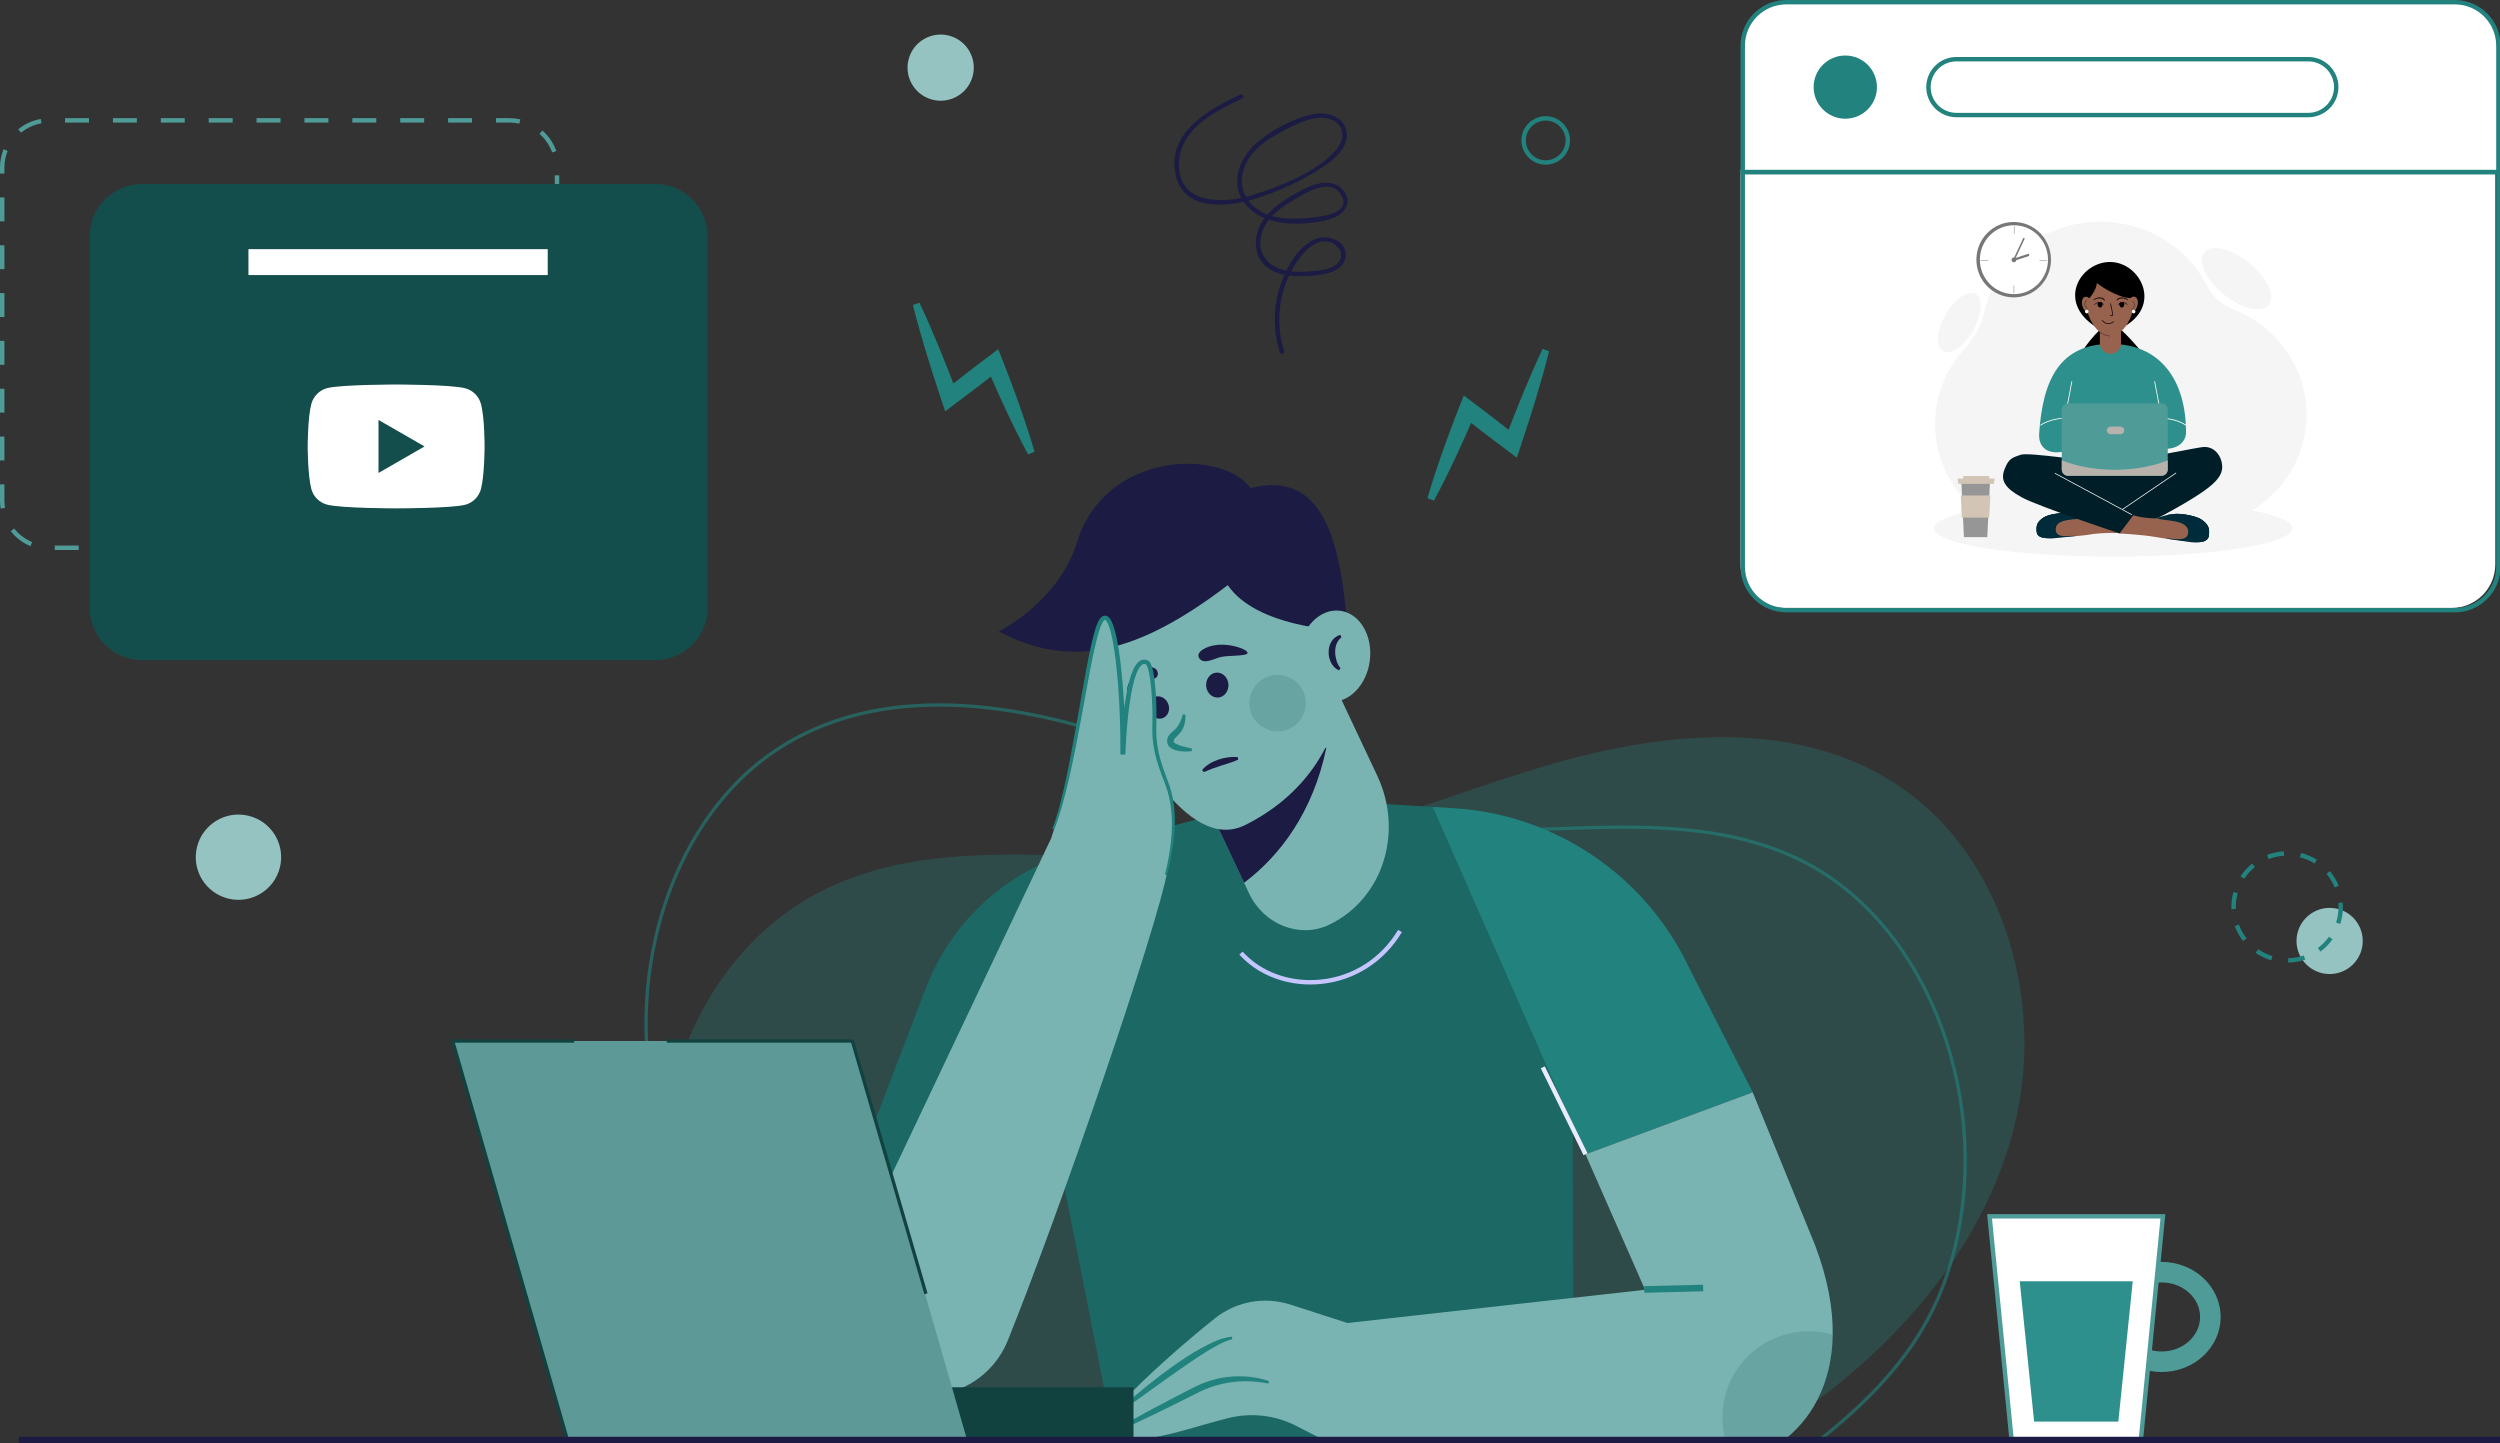 <svg width="530" height="306" viewBox="0 0 530 306" fill="none" xmlns="http://www.w3.org/2000/svg">
<rect x="0" y="0" width="530" height="306" fill="#333333" stroke="none"/>
<g clip-path="url(#clip0_3246_9480)">
<path opacity="0.3" d="M371.439 306C373.315 304.895 375.171 303.754 377.007 302.577C400.407 287.563 420.487 265.444 427.118 238.469C433.75 211.493 424.259 179.714 400.497 165.276C379.839 152.723 353.389 155.075 330.123 161.652C306.856 168.228 284.443 178.622 260.391 181.112C231.904 184.06 201.362 175.976 175.491 188.245C146.777 201.86 133.834 239.07 143.135 269.426C147.401 283.341 155.545 295.598 166.066 305.615L371.439 306Z" fill="#22827E"/>
<path opacity="0.6" d="M192.721 305.883L192.635 305.828C190.801 304.664 188.985 303.462 187.237 302.256C161.73 284.629 144.473 260.83 138.645 235.244C131.79 205.149 142.697 172.901 164.576 158.573C181.628 147.405 204.631 146.111 232.95 154.725C240.315 156.966 247.705 159.671 254.854 162.291C269.536 167.669 284.716 173.232 300.335 174.966C310.003 176.038 320.081 175.691 329.828 175.349C347.752 174.724 366.286 174.079 382.583 182.403C409.376 196.082 423.48 234.22 414.024 267.415C409.942 281.743 401.641 293.08 386.267 305.322L386.172 305.397H386.051L192.721 305.883ZM199.067 149.805C185.884 149.805 174.479 152.924 164.961 159.156C143.316 173.331 132.538 205.266 139.331 235.088C145.119 260.5 162.277 284.149 187.638 301.677C189.351 302.861 191.128 304.039 192.926 305.179L385.929 304.692C401.119 292.576 409.323 281.365 413.352 267.216C422.72 234.326 408.774 196.557 382.264 183.021C366.127 174.781 347.686 175.426 329.852 176.045C320.081 176.386 309.979 176.738 300.258 175.658C284.553 173.914 269.331 168.338 254.611 162.945C247.474 160.329 240.092 157.626 232.745 155.392C220.497 151.667 209.251 149.805 199.067 149.805Z" fill="#22827E"/>
<path d="M458.263 290.87C451.362 290.87 445.75 285.633 445.75 279.196C445.75 272.759 451.362 267.522 458.263 267.522C465.165 267.522 470.777 272.759 470.777 279.196C470.777 285.633 465.163 290.87 458.263 290.87ZM458.263 271.872C453.767 271.872 450.108 275.157 450.108 279.194C450.108 283.231 453.767 286.516 458.263 286.516C462.76 286.516 466.419 283.231 466.419 279.194C466.419 275.157 462.76 271.872 458.263 271.872Z" fill="#4E9B98"/>
<path d="M453.856 305.322H426.471L421.789 257.869H458.538L453.856 305.322Z" fill="white"/>
<path d="M454.278 305.791H426.044L421.27 257.4H459.053L454.278 305.791ZM426.893 304.855H453.429L458.019 258.336H422.303L426.893 304.855Z" fill="#4E9B98"/>
<path d="M449.089 301.379H431.233L428.18 271.63H452.142L449.089 301.379Z" fill="#2E908C"/>
<path d="M108.046 116.593H102.97V115.658H108.046C109.197 115.658 110.323 115.455 111.392 115.057L111.718 115.933C110.546 116.373 109.309 116.593 108.046 116.593ZM97.896 116.593H92.82V115.658H97.896V116.593ZM87.743 116.593H82.667V115.658H87.743V116.593ZM77.593 116.593H72.516V115.658H77.593V116.593ZM67.442 116.593H62.366V115.658H67.442V116.593ZM57.29 116.593H52.214V115.658H57.29V116.593ZM47.139 116.593H42.063V115.658H47.139V116.593ZM36.989 116.593H31.913V115.658H36.989V116.593ZM26.839 116.593H21.762V115.658H26.839V116.593ZM16.686 116.593H11.612V115.658H16.686V116.593ZM6.458 115.788C4.825 115.105 3.377 114.009 2.27 112.618L3.004 112.037C4.012 113.305 5.33 114.304 6.82 114.925L6.458 115.788ZM116.025 112.928L115.313 112.318C116.369 111.09 117.099 109.606 117.421 108.028L118.338 108.215C117.985 109.95 117.185 111.579 116.025 112.928ZM0.139 107.821C0.046 107.255 -0.002 106.676 7.19446e-05 106.102V102.683H0.937V106.102C0.937 106.626 0.979 107.152 1.065 107.669L0.139 107.821ZM118.554 103.068H117.617V97.999H118.554V103.068ZM0.937 97.613H7.19446e-05V92.546H0.937V97.613ZM118.554 92.931H117.617V87.861H118.554V92.931ZM0.937 87.476H7.19446e-05V82.406H0.937V87.476ZM118.554 82.791H117.617V77.722H118.554V82.791ZM0.937 77.339H7.19446e-05V72.269H0.937V77.339ZM118.554 72.654H117.617V67.585H118.554V72.654ZM0.937 67.199H7.19446e-05V62.13H0.937V67.199ZM118.554 62.517H117.617V57.447H118.554V62.517ZM0.937 57.062H7.19446e-05V51.992H0.937V57.062ZM118.554 52.38H117.617V47.31H118.554V52.38ZM0.937 46.925H7.19446e-05V41.855H0.937V46.925ZM118.554 42.24H117.617V37.17H118.554V42.24ZM0.937 36.785H7.19446e-05V35.541C7.19446e-05 34.192 0.254 32.876 0.754 31.634L1.622 31.982C1.168 33.113 0.937 34.311 0.937 35.541V36.785ZM117.061 32.328C116.519 30.811 115.589 29.444 114.372 28.372L114.992 27.669C116.327 28.845 117.348 30.346 117.943 32.013L117.061 32.328ZM4.459 28.134L3.866 27.41C5.244 26.285 6.895 25.527 8.638 25.215L8.804 26.135C7.219 26.419 5.716 27.11 4.459 28.134ZM110.107 26.208C109.435 26.06 108.741 25.985 108.046 25.985H105.15V25.05H108.046C108.809 25.05 109.569 25.131 110.308 25.294L110.107 26.208ZM100.074 25.985H94.997V25.05H100.074V25.985ZM89.923 25.985H84.847V25.05H89.923V25.985ZM79.773 25.985H74.697V25.05H79.773V25.985ZM69.62 25.985H64.544V25.05H69.62V25.985ZM59.47 25.985H54.393V25.05H59.47V25.985ZM49.319 25.985H44.243V25.05H49.319V25.985ZM39.167 25.985H34.09V25.05H39.167V25.985ZM29.016 25.985H23.94V25.05H29.016V25.985ZM18.866 25.985H13.79V25.05H18.866V25.985Z" fill="#4E9B98"/>
<path d="M138.854 139.95H30.184C24.008 139.95 19 134.949 19 128.78V50.17C19 44.002 24.008 39 30.184 39H138.854C145.03 39 150.038 44.002 150.038 50.17V128.778C150.038 134.949 145.03 139.95 138.854 139.95Z" fill="#144E4C"/>
<path d="M101.958 85.627C101.526 84.02 100.259 82.754 98.653 82.322C95.718 81.519 83.98 81.519 83.98 81.519C83.98 81.519 72.242 81.519 69.308 82.291C67.732 82.723 66.435 84.021 66.003 85.627C65.231 88.561 65.231 94.647 65.231 94.647C65.231 94.647 65.231 100.762 66.003 103.666C66.435 105.272 67.701 106.539 69.308 106.971C72.273 107.775 83.981 107.775 83.981 107.775C83.981 107.775 95.718 107.775 98.653 107.002C100.259 106.57 101.526 105.303 101.958 103.697C102.73 100.762 102.73 94.677 102.73 94.677C102.73 94.677 102.761 88.561 101.958 85.627ZM80.243 100.268V89.025L90.004 94.647L80.243 100.268Z" fill="white"/>
<path d="M116.116 52.82H52.672V58.313H116.116V52.82Z" fill="white"/>
<path d="M262.924 20.064C256.309 23.121 247.501 28.043 249.177 36.794C250.819 45.377 261.192 43.827 267.247 41.776C271.733 40.257 276.064 38.214 280.054 35.66C282.644 34.002 286.287 31.136 285.403 27.583C284.643 24.532 281.098 23.639 278.374 24.198C274.422 25.008 269.912 27.412 266.815 29.945C264.004 32.246 261.816 35.827 262.367 39.583C262.869 43.017 265.708 45.465 268.867 46.541C272.804 47.884 278.142 47.609 282.099 46.409C284.504 45.681 286.728 43.506 285.154 40.904C283.292 37.824 279.425 38.57 276.745 39.924C273.128 41.754 268.843 44.144 267.055 47.979C265.697 50.891 265.913 54.504 268.556 56.613C271.146 58.68 274.882 58.686 278.019 58.449C280.616 58.251 284.854 57.709 285.267 54.438C285.683 51.14 281.621 49.639 279.042 50.614C275.045 52.122 272.541 57.044 271.329 60.855C269.899 65.359 269.923 70.175 271.314 74.679C271.49 75.252 272.394 75.007 272.217 74.43C270.408 68.57 271.036 62.132 274.133 56.809C275.616 54.257 278.541 50.227 282.033 51.354C283.898 51.957 285.22 54.16 283.567 55.82C282.405 56.987 280.448 57.271 278.887 57.438C276.624 57.68 274.19 57.777 271.966 57.205C268.129 56.219 266.22 52.752 267.648 48.969C268.814 45.883 271.669 43.946 274.386 42.326C276.97 40.787 282.121 37.564 284.347 41.375C286.84 45.643 278.733 46.095 276.507 46.264C273.238 46.511 269.775 46.394 266.916 44.595C263.89 42.694 262.534 39.407 263.636 35.962C264.743 32.497 267.624 30.188 270.701 28.488C273.101 27.163 275.916 25.62 278.625 25.098C280.534 24.73 282.945 25.032 284.083 26.841C285.445 29.008 283.821 31.372 282.249 32.851C277.847 36.992 271.197 39.607 265.51 41.355C259.585 43.176 249.866 43.567 249.95 34.859C250.023 27.328 257.482 23.603 263.398 20.869C263.945 20.618 263.469 19.812 262.924 20.064Z" fill="#1B1B43"/>
<path d="M194.919 64.159C196.435 67.344 197.815 70.581 199.158 73.83L201.124 78.719L203.008 83.637L200.196 82.811L204.915 79.113C206.491 77.882 208.098 76.696 209.69 75.483L211.612 74.019L212.5 76.24C213.139 77.838 213.732 79.456 214.351 81.063C214.964 82.673 215.531 84.302 216.124 85.92C216.681 87.551 217.263 89.173 217.788 90.82C218.332 92.458 218.839 94.111 219.313 95.775L217.958 96.328C217.127 94.806 216.331 93.272 215.568 91.725C214.788 90.184 214.065 88.618 213.318 87.064C212.606 85.495 211.867 83.936 211.175 82.36C210.49 80.782 209.778 79.212 209.112 77.623L211.925 78.38C210.346 79.606 208.786 80.856 207.192 82.063L202.407 85.677L200.374 87.212L199.594 84.85L197.943 79.848L196.372 74.818C195.358 71.452 194.379 68.075 193.539 64.648L194.919 64.159Z" fill="#22827E"/>
<path d="M328.403 74.467C327.563 77.895 326.585 81.272 325.571 84.638L323.999 89.668L322.348 94.669L321.568 97.031L319.535 95.497L314.75 91.882C313.156 90.674 311.596 89.425 310.018 88.199L312.83 87.442C312.164 89.029 311.452 90.599 310.767 92.179C310.075 93.755 309.336 95.314 308.624 96.884C307.877 98.438 307.154 100.003 306.374 101.544C305.611 103.094 304.816 104.626 303.985 106.147L302.629 105.594C303.105 103.928 303.612 102.277 304.154 100.639C304.679 98.993 305.261 97.372 305.818 95.739C306.411 94.121 306.978 92.494 307.591 90.883C308.21 89.276 308.803 87.658 309.442 86.06L310.331 83.838L312.253 85.302C313.842 86.513 315.451 87.702 317.027 88.932L321.746 92.631L318.934 93.456L320.818 88.538L322.784 83.649C324.127 80.4 325.507 77.166 327.023 73.978L328.403 74.467Z" fill="#22827E"/>
<path d="M369 119.66C369 124.752 373.128 128.882 378.222 128.882H519.778C524.87 128.882 529 124.754 529 119.66V36H369V119.66Z" fill="white"/>
<ellipse cx="448" cy="112" rx="38" ry="6" fill="#F5F5F5"/>
<path d="M488.413 93.043C485.447 106.085 472.041 114.347 458.469 111.497C457.635 111.322 456.82 111.109 456.025 110.861C452.922 109.89 449.55 110.154 446.633 111.559C442.154 113.717 436.982 114.608 431.719 113.86C416.549 111.704 406.873 97.059 411.295 82.948C412.37 79.516 414.188 76.462 416.537 73.917C418.599 71.684 420.028 68.982 420.685 66.064C420.689 66.049 420.693 66.033 420.696 66.017C423.662 52.975 437.068 44.712 450.64 47.562C458.478 49.208 464.656 54.2 467.907 60.637C469.016 62.833 470.925 64.561 473.281 65.474C484.446 69.804 491.069 81.359 488.413 93.043Z" fill="#F5F5F5"/>
<path d="M418.288 70.079C420.202 66.727 420.45 63.25 418.842 62.311C417.234 61.373 414.379 63.328 412.465 66.679C410.551 70.031 410.304 73.508 411.912 74.447C413.52 75.385 416.375 73.43 418.288 70.079Z" fill="#F5F5F5"/>
<path d="M481.022 64.602C482.486 62.735 480.588 58.749 476.782 55.698C472.977 52.647 468.705 51.687 467.241 53.553C465.777 55.419 467.675 59.406 471.481 62.457C475.286 65.508 479.558 66.468 481.022 64.602Z" fill="#F5F5F5"/>
<path d="M426.903 63.047C431.27 63.047 434.81 59.468 434.81 55.053C434.81 50.638 431.27 47.059 426.903 47.059C422.536 47.059 418.996 50.638 418.996 55.053C418.996 59.468 422.536 63.047 426.903 63.047Z" fill="#777777"/>
<path d="M426.955 62.353C430.944 62.353 434.177 59.084 434.177 55.052C434.177 51.02 430.944 47.752 426.955 47.752C422.967 47.752 419.734 51.02 419.734 55.052C419.734 59.084 422.967 62.353 426.955 62.353Z" fill="white"/>
<path d="M426.952 55.605C427.234 55.605 427.462 55.373 427.462 55.088C427.462 54.803 427.234 54.572 426.952 54.572C426.67 54.572 426.441 54.803 426.441 55.088C426.441 55.373 426.67 55.605 426.952 55.605Z" fill="#777777"/>
<path d="M427.022 49.556H426.984C426.967 49.556 426.953 49.542 426.953 49.525V47.92C426.953 47.903 426.967 47.889 426.984 47.889H427.022C427.039 47.889 427.053 47.903 427.053 47.92V49.525C427.053 49.542 427.039 49.556 427.022 49.556Z" fill="#777777"/>
<path d="M426.976 62.172H426.937C426.92 62.172 426.906 62.158 426.906 62.141V60.536C426.906 60.519 426.92 60.505 426.937 60.505H426.976C426.992 60.505 427.006 60.519 427.006 60.536V62.141C427.006 62.158 426.992 62.172 426.976 62.172Z" fill="#777777"/>
<path d="M432.367 55.245V55.206C432.367 55.189 432.381 55.175 432.398 55.175H433.986C434.003 55.175 434.017 55.189 434.017 55.206V55.245C434.017 55.262 434.003 55.276 433.986 55.276H432.398C432.381 55.276 432.367 55.262 432.367 55.245Z" fill="#777777"/>
<path d="M419.891 55.194V55.155C419.891 55.138 419.904 55.124 419.921 55.124H421.509C421.526 55.124 421.54 55.138 421.54 55.155V55.194C421.54 55.211 421.526 55.225 421.509 55.225H419.921C419.904 55.225 419.891 55.211 419.891 55.194Z" fill="#777777"/>
<path d="M426.987 55.169L426.871 55.113C426.82 55.089 426.798 55.027 426.822 54.976L428.926 50.483C428.949 50.431 429.011 50.409 429.061 50.434L429.178 50.489C429.229 50.514 429.25 50.575 429.226 50.627L427.123 55.12C427.099 55.171 427.038 55.193 426.987 55.169Z" fill="#777777"/>
<path d="M426.931 55.329L430.105 54.277C430.182 54.251 430.225 54.167 430.199 54.089L430.141 53.91C430.116 53.832 430.032 53.789 429.955 53.815L426.781 54.867C426.704 54.893 426.662 54.977 426.687 55.055L426.745 55.234C426.77 55.312 426.854 55.355 426.931 55.329Z" fill="#777777"/>
<path d="M421.306 113.868H416.349L415.809 102.087H421.881L421.306 113.868Z" fill="#969696"/>
<path d="M421.708 101.457V100.909H416.195V101.457H415L415.179 102.586H422.679L422.903 101.457H421.708Z" fill="#D3C5B6"/>
<path d="M421.708 109.729H415.9L415.688 105.032H421.962L421.708 109.729Z" fill="#D3C5B6"/>
<path d="M444.839 109.272L441.746 109.729C441.746 109.729 439.769 108.883 437.84 108.867C436.662 108.858 434.245 109.142 433.236 109.81C431.94 110.669 431.727 111.376 431.938 112.907C432.148 114.438 435.113 113.991 435.113 113.991C435.113 113.991 441.122 113.651 442.673 113.376C445.826 112.819 449.21 113.014 449.21 113.014L444.839 109.272Z" fill="#97634E"/>
<path d="M433.305 109.705C434.328 109.041 436.775 108.733 437.962 108.754C439.906 108.788 441.875 109.771 441.875 109.771L442.026 109.777C440.575 110.322 435.782 109.667 435.8 112.223C435.816 114.444 439.262 113.345 440.071 113.644L435.127 114.14C435.127 114.14 432.022 114.407 431.824 112.861C431.626 111.316 431.99 110.56 433.305 109.705Z" fill="#002B3A"/>
<path d="M433.282 109.701C434.305 109.036 436.751 108.728 437.939 108.749C438.715 108.762 439.495 108.927 440.152 109.121C439.651 109.006 439.109 108.923 438.569 108.914C437.381 108.894 434.935 109.202 433.912 109.866C432.597 110.72 432.232 111.476 432.431 113.022C432.499 113.554 432.911 113.871 433.423 114.058C432.656 113.921 431.895 113.596 431.8 112.857C431.602 111.311 431.966 110.555 433.282 109.701Z" fill="#002B3A"/>
<path d="M433.434 114.064C432.991 113.984 432.613 113.872 432.346 113.7C432.013 113.487 431.821 113.204 431.777 112.859C431.579 111.316 431.941 110.544 433.268 109.683C434.268 109.033 436.664 108.706 437.937 108.728C438.608 108.739 439.355 108.865 440.155 109.1L440.145 109.141C439.583 109.012 439.052 108.943 438.566 108.935C437.298 108.912 434.914 109.238 433.92 109.883C432.611 110.733 432.253 111.495 432.448 113.018C432.507 113.478 432.834 113.844 433.424 114.06L433.434 114.064Z" fill="#002B3A"/>
<path d="M447.247 97.866C442.603 97.941 430.14 95.794 428.356 96.418C426.572 97.043 425.863 97.168 424.958 99.498C424.054 101.829 425.022 103.475 428.599 105.429C432.176 107.384 449.372 113.089 449.372 113.089L455.172 111.035C455.172 111.035 462.382 107.382 466.518 104.576C468.972 102.912 471.155 101.168 471.108 98.938C471.061 96.708 469.443 94.449 466.858 94.79C464.273 95.132 452.339 97.784 447.247 97.866Z" fill="#001E28"/>
<path d="M452.269 109.235C454.776 110.002 457.533 109.893 457.533 109.893C457.533 109.893 459.727 109.057 461.831 109.125C463.116 109.167 465.74 109.582 466.812 110.356C468.189 111.35 468.39 112.131 468.094 113.791C467.799 115.452 464.584 114.834 464.584 114.834C464.584 114.834 459.75 114.354 457.1 113.867C454.182 113.331 449.34 113.102 449.34 113.102L452.269 109.235Z" fill="#97634E"/>
<path d="M449.997 108.063L449.914 107.938L461.301 100.197L461.384 100.322L449.997 108.063Z" fill="white"/>
<path d="M451.932 109.188L435.602 100.403L435.668 100.269L451.998 109.054L451.932 109.188Z" fill="white"/>
<path d="M466.736 110.194C465.648 109.424 462.993 108.981 461.697 108.951C459.575 108.902 457.377 109.822 457.377 109.822L457.211 109.866C458.771 110.524 464.036 110.043 463.906 112.83C463.793 115.252 460.082 113.901 459.186 114.192L464.558 114.951C464.558 114.951 467.932 115.378 468.215 113.702C468.498 112.025 468.134 111.184 466.736 110.194Z" fill="#002B3A"/>
<path d="M466.766 110.189C465.679 109.419 463.024 108.976 461.727 108.946C460.88 108.927 460.022 109.072 459.297 109.254C459.849 109.151 460.443 109.085 461.033 109.098C462.329 109.128 464.984 109.572 466.072 110.341C467.469 111.331 467.834 112.172 467.551 113.849C467.454 114.426 466.99 114.754 466.424 114.935C467.267 114.819 468.11 114.499 468.246 113.696C468.528 112.02 468.164 111.179 466.766 110.189Z" fill="#002B3A"/>
<path d="M466.404 114.94C467.057 114.73 467.429 114.346 467.513 113.846C467.792 112.193 467.434 111.347 466.043 110.361C464.986 109.614 462.4 109.154 461.016 109.123C460.485 109.11 459.903 109.163 459.285 109.278L459 109.292C460.041 109.009 460.979 108.908 461.711 108.925C463.101 108.957 465.699 109.419 466.763 110.172C468.172 111.17 468.534 112.027 468.252 113.702C468.189 114.077 467.968 114.377 467.595 114.595C467.296 114.77 466.879 114.876 466.392 114.943L466.404 114.94Z" fill="#002B3A"/>
<path d="M449.448 69.7C455.305 75.066 461.625 84.48 459.288 87.852L438.362 88.245C435.936 84.874 438.939 76.02 445.22 69.849C435.586 64.531 440.833 55.54 447.331 55.54C453.828 55.54 458.808 65.182 449.448 69.7Z" fill="black"/>
<path d="M447.495 72.909C436.753 72.905 433.038 80.369 432.294 92.051C432.185 93.762 433.053 97.083 438.672 95.455C438.672 95.455 438.168 97.286 438.642 97.765C442.206 101.368 454.39 101.503 457.558 97.54C458.043 96.933 457.344 95.039 457.344 95.039C462.004 95.741 463.44 93.33 463.44 91.71C463.439 80.369 457.818 72.913 447.495 72.909Z" fill="#2E908C"/>
<path d="M452.518 63.304C452.518 66.897 450.192 71.26 447.322 71.26C444.452 71.26 442.125 66.897 442.125 63.304C442.125 59.71 444.452 56.797 447.322 56.797C450.192 56.797 452.518 59.71 452.518 63.304Z" fill="#97634E"/>
<path d="M453.034 59.753C455.074 66.744 445.599 61.071 444.549 59.976C444.389 61.654 442.97 63.214 442.932 63.242C442.724 63.391 438.884 63.718 441.219 59.541C442.123 57.924 443.979 56.19 447.383 56.19C450.787 56.19 452.514 57.973 453.034 59.753Z" fill="black"/>
<path d="M443.065 66.269C443.635 66.08 443.856 65.182 443.558 64.263C443.26 63.344 442.556 62.752 441.986 62.941C441.415 63.13 441.195 64.028 441.493 64.947C441.791 65.867 442.495 66.458 443.065 66.269Z" fill="#97634E"/>
<path d="M442.541 65.457C442.516 65.439 441.929 65.032 441.903 64.467C441.889 64.16 442.044 63.87 442.363 63.605L442.445 63.706C442.158 63.943 442.019 64.197 442.031 64.461C442.053 64.96 442.607 65.346 442.613 65.349L442.541 65.457Z" fill="#493031"/>
<path d="M453.097 64.925C453.395 64.006 453.174 63.107 452.604 62.918C452.034 62.729 451.33 63.321 451.032 64.24C450.734 65.159 450.954 66.058 451.525 66.247C452.095 66.436 452.799 65.844 453.097 64.925Z" fill="#97634E"/>
<path d="M451.946 65.638C451.971 65.621 452.558 65.214 452.584 64.649C452.598 64.342 452.443 64.052 452.124 63.787L452.043 63.887C452.329 64.125 452.468 64.379 452.457 64.643C452.434 65.142 451.881 65.527 451.875 65.531L451.946 65.638Z" fill="#493031"/>
<path d="M443.899 63.639L443.852 63.456C443.869 63.45 444.494 63.084 444.966 63.053C445.61 63.01 446.055 63.21 446.251 63.632L446.104 63.733C445.31 62.725 443.914 63.633 443.899 63.639Z" fill="#160707"/>
<path d="M463.439 90.05V90.258C462.284 89.486 460.631 88.86 458.269 88.726C458.232 88.725 457.547 88.719 456.894 88.89L456.853 88.727C457.385 88.587 457.923 88.562 458.156 88.558L456.695 80.866L456.853 80.811L458.333 88.561C460.141 88.67 461.693 89.072 462.946 89.756C463.116 89.849 463.28 89.947 463.439 90.05Z" fill="white"/>
<path d="M432.578 90.05V90.258C433.733 89.486 435.386 88.86 437.748 88.726C437.785 88.725 438.47 88.719 439.123 88.89L439.164 88.727C438.632 88.587 438.094 88.562 437.861 88.558L439.322 80.866L439.164 80.811L437.684 88.561C435.876 88.67 434.324 89.072 433.071 89.756C432.901 89.849 432.737 89.947 432.578 90.05Z" fill="white"/>
<path d="M451.063 63.639L451.11 63.456C451.093 63.45 450.468 63.084 449.996 63.053C449.352 63.01 448.907 63.21 448.711 63.632L448.858 63.733C449.652 62.725 451.047 63.633 451.063 63.639Z" fill="#160707"/>
<path d="M445.998 64.548L445.895 64.619C445.848 64.55 445.799 64.489 445.747 64.435C445.678 64.362 445.604 64.303 445.526 64.257C445.353 64.156 445.156 64.124 444.942 64.16C444.882 64.17 444.824 64.185 444.767 64.203C444.377 64.331 444.071 64.626 444.067 64.629L443.98 64.538C443.997 64.522 444.387 64.147 444.873 64.045C444.889 64.041 444.905 64.038 444.921 64.036C445.165 63.994 445.389 64.032 445.588 64.148C445.621 64.167 445.654 64.189 445.686 64.212C445.799 64.297 445.904 64.409 445.998 64.548Z" fill="#160707"/>
<path d="M445.596 64.493C445.596 64.845 445.428 65.13 445.222 65.13C445.015 65.13 444.848 64.844 444.848 64.493C444.848 64.344 444.878 64.206 444.929 64.097C445.131 64.063 445.347 64.082 445.554 64.202C445.581 64.289 445.596 64.388 445.596 64.493Z" fill="#160707"/>
<path d="M450.978 64.627C450.974 64.623 450.573 64.238 450.103 64.158C449.889 64.122 449.692 64.155 449.519 64.256C449.384 64.334 449.259 64.456 449.15 64.617L449.047 64.546C449.167 64.369 449.305 64.234 449.457 64.146C449.656 64.03 449.881 63.992 450.124 64.034C450.632 64.12 451.047 64.519 451.064 64.536L450.978 64.627Z" fill="#160707"/>
<path d="M450.193 64.492C450.193 64.844 450.026 65.129 449.82 65.129C449.613 65.129 449.445 64.844 449.445 64.492C449.445 64.387 449.46 64.288 449.487 64.201C449.694 64.081 449.91 64.062 450.113 64.097C450.163 64.205 450.193 64.342 450.193 64.492Z" fill="#160707"/>
<path d="M447.684 67.034C447.505 67.034 447.304 66.898 447.277 66.88L447.365 66.75C447.458 66.814 447.638 66.903 447.729 66.87C447.746 66.863 447.771 66.848 447.786 66.794C447.845 66.577 447.562 65.213 447.357 64.35L447.509 64.314C447.562 64.537 448.025 66.51 447.936 66.836C447.905 66.951 447.835 66.998 447.782 67.018C447.751 67.029 447.718 67.034 447.684 67.034Z" fill="#160707"/>
<path d="M449.661 73.258V73.234V67.983H445.176V73.234C445.176 73.234 445.795 75.013 447.334 75.013C449.193 75.013 449.661 73.258 449.661 73.258Z" fill="#97634E"/>
<path d="M445.445 70.501C445.393 70.466 445.343 70.432 445.295 70.397L445.207 70.489C445.26 70.527 445.315 70.566 445.374 70.604C445.817 70.899 446.515 71.263 447.326 71.322L447.335 71.196C446.553 71.139 445.876 70.786 445.445 70.501Z" fill="#493031"/>
<path d="M445.749 64.531C445.749 64.89 445.512 65.182 445.22 65.182C444.928 65.182 444.691 64.89 444.691 64.531C444.691 64.412 444.717 64.3 444.763 64.203C444.791 64.144 444.827 64.09 444.869 64.045C444.885 64.041 444.901 64.038 444.917 64.036C445.16 63.994 445.385 64.032 445.584 64.148C445.617 64.167 445.65 64.189 445.681 64.212C445.712 64.28 445.734 64.355 445.743 64.435C445.747 64.466 445.749 64.498 445.749 64.531Z" fill="black"/>
<path d="M450.175 64.043C450.217 64.088 450.253 64.142 450.282 64.202C450.328 64.298 450.355 64.411 450.355 64.531C450.355 64.89 450.118 65.182 449.826 65.182C449.534 65.182 449.297 64.89 449.297 64.531C449.297 64.497 449.299 64.465 449.303 64.433C449.313 64.353 449.334 64.278 449.365 64.21L450.175 64.043Z" fill="black"/>
<path d="M446.943 68.7C446.834 68.7 446.727 68.688 446.623 68.665C445.947 68.514 445.608 67.935 445.594 67.91L445.729 67.831L445.661 67.871L445.729 67.831C445.732 67.837 446.05 68.377 446.658 68.511C447.103 68.61 447.594 68.472 448.118 68.1L448.207 68.229C447.766 68.542 447.342 68.7 446.943 68.7Z" fill="#160707"/>
<path d="M442.655 66.322C442.802 66.174 442.802 65.934 442.655 65.786C442.509 65.638 442.271 65.638 442.125 65.786C441.978 65.934 441.978 66.174 442.125 66.322C442.271 66.47 442.509 66.47 442.655 66.322Z" fill="white"/>
<path d="M452.6 66.322C452.747 66.174 452.747 65.934 452.6 65.786C452.454 65.638 452.216 65.638 452.07 65.786C451.923 65.934 451.923 66.174 452.07 66.322C452.216 66.47 452.454 66.47 452.6 66.322Z" fill="white"/>
<path d="M458.243 100.858H438.409C437.683 100.858 437.094 100.263 437.094 99.528V86.865C437.094 86.131 437.683 85.535 438.409 85.535H458.243C458.97 85.535 459.559 86.131 459.559 86.865V99.528C459.559 100.263 458.97 100.858 458.243 100.858Z" fill="#4E9B98"/>
<path d="M448.326 99.591C444.133 99.591 440.253 98.852 437.094 97.6V99.538C437.094 100.273 437.683 100.868 438.409 100.868H458.243C458.97 100.868 459.559 100.273 459.559 99.538V97.6C456.4 98.852 452.52 99.591 448.326 99.591Z" fill="#B8B2AD"/>
<path d="M449.543 92.05H447.446C447.007 92.05 446.648 91.687 446.648 91.244C446.648 90.8 447.007 90.438 447.446 90.438H449.543C449.982 90.438 450.34 90.8 450.34 91.244C450.34 91.687 449.981 92.05 449.543 92.05Z" fill="#B8B2AD"/>
<path d="M520.426 129.82H378.693C373.343 129.82 368.992 125.475 368.992 120.132V36.003H530.129V120.132C530.127 125.475 525.776 129.82 520.426 129.82ZM369.929 36.938V120.132C369.929 124.96 373.861 128.887 378.693 128.887H520.426C525.26 128.887 529.192 124.96 529.192 120.132V36.938H369.929Z" fill="#22827E"/>
<path d="M520.239 0.467H378.683C373.591 0.467 369.461 4.594 369.461 9.688V36.472H529.461V9.688C529.461 4.597 525.331 0.467 520.239 0.467Z" fill="white"/>
<path d="M530.129 36.939H368.992V9.688C368.992 4.345 373.346 0 378.693 0H520.426C525.776 0 530.129 4.345 530.129 9.688V36.939ZM369.931 36.003H529.194V9.688C529.194 4.861 525.262 0.933 520.428 0.933H378.695C373.861 0.933 369.931 4.861 369.931 9.688V36.003Z" fill="#22827E"/>
<path d="M391.202 25.17C394.907 25.17 397.911 22.17 397.911 18.47C397.911 14.769 394.907 11.769 391.202 11.769C387.496 11.769 384.492 14.769 384.492 18.47C384.492 22.17 387.496 25.17 391.202 25.17Z" fill="#22827E"/>
<path d="M489.354 24.39H414.765C411.49 24.39 408.836 21.74 408.836 18.468C408.836 15.197 411.49 12.547 414.765 12.547H489.354C492.63 12.547 495.284 15.197 495.284 18.468C495.286 21.74 492.63 24.39 489.354 24.39Z" fill="white"/>
<path d="M489.355 24.859H414.766C411.239 24.859 408.367 21.993 408.367 18.469C408.367 14.944 411.237 12.078 414.766 12.078H489.355C492.882 12.078 495.752 14.944 495.752 18.469C495.752 21.993 492.882 24.859 489.355 24.859ZM414.764 13.014C411.753 13.014 409.302 15.462 409.302 18.469C409.302 21.476 411.751 23.924 414.764 23.924H489.353C492.364 23.924 494.813 21.476 494.813 18.469C494.813 15.462 492.364 13.014 489.353 13.014H414.764Z" fill="#22827E"/>
<path d="M303.746 171.067L271.211 169.095L228.76 180.297C213.873 184.225 201.787 195.071 196.299 209.435L169.773 278.804L221.896 232.677L236.253 305.3L333.624 304.987L333.311 204.156L303.746 171.067Z" fill="#1B6865"/>
<path d="M277.786 208.712C271.89 208.712 266.384 206.419 262.742 202.366L263.439 201.741C267.336 206.077 273.497 208.301 279.911 207.673C286.786 207.006 292.793 203.167 296.394 197.138L297.199 197.618C293.443 203.903 287.176 207.909 280.004 208.605C279.259 208.677 278.518 208.712 277.786 208.712Z" fill="#C5C5FF"/>
<path d="M281.835 196.023C275.6 199.035 267.942 196.061 264.806 189.404L263.748 187.15L253.017 164.381L246.453 150.44L278.165 135.134L291.975 164.438C297.649 176.491 293.128 190.571 281.835 196.023Z" fill="#7AB4B2"/>
<path d="M281.188 158.499C278.397 172.077 271.423 181.38 263.746 187.15L253.016 164.381L281.188 158.499Z" fill="#1B1B43"/>
<path d="M284.912 141.508C284.912 157.904 275.657 169.144 263.915 174.938C251.831 180.899 239.214 157.992 233.188 142.677C226.932 126.781 244.154 114.858 258.57 114.858C272.985 114.858 284.912 125.112 284.912 141.508Z" fill="#7AB4B2"/>
<path d="M285.563 132.159C284.159 115.328 280.733 99.419 265.121 103.485C259.191 95.225 234.38 95.381 228.294 115.017C224.369 127.684 211.754 133.874 211.754 133.874C226.89 141.821 240.843 138.845 260.285 124.056C266.37 132.939 283.691 133.562 283.691 133.562L285.563 132.159Z" fill="#1B1B43"/>
<path d="M290.401 140.066C291.084 134.752 288.265 130.012 284.105 129.479C279.945 128.946 276.02 132.822 275.337 138.137C274.655 143.452 277.474 148.192 281.634 148.724C285.794 149.257 289.719 145.381 290.401 140.066Z" fill="#7AB4B2"/>
<path d="M284.388 135.098C283.381 135.928 283.048 137.053 283.059 138.257C283.066 138.854 283.161 139.457 283.335 140.031C283.518 140.606 283.762 141.15 284.179 141.625L283.901 142.098C283.13 141.845 282.555 141.198 282.202 140.513C281.84 139.818 281.664 139.043 281.664 138.261C281.671 137.482 281.845 136.674 282.281 135.985C282.702 135.294 283.405 134.757 284.161 134.601L284.388 135.098Z" fill="#1B1B43"/>
<path d="M258.241 147.881C259.545 147.794 260.524 146.54 260.427 145.08C260.33 143.619 259.194 142.505 257.889 142.592C256.585 142.678 255.606 143.932 255.703 145.393C255.8 146.853 256.936 147.967 258.241 147.881Z" fill="#1B1B43"/>
<path d="M246.528 152.234C247.634 151.807 248.142 150.457 247.662 149.218C247.183 147.98 245.897 147.323 244.792 147.75C243.686 148.177 243.178 149.527 243.658 150.766C244.137 152.004 245.423 152.661 246.528 152.234Z" fill="#1B1B43"/>
<path d="M264.484 138.406C264.532 139.148 260.591 138.908 258.896 139.267C257.45 139.573 255.246 140.98 254.254 139.575C253.359 138.307 255.61 136.872 258.398 136.687C261.186 136.5 264.435 137.664 264.484 138.406Z" fill="#1B1B43"/>
<path d="M239.071 146.556C239.514 147.164 241.527 145.075 242.684 144.538C243.671 144.08 245.772 144.126 245.426 142.541C245.113 141.112 242.968 141.066 241.319 142.266C239.671 143.466 238.628 145.949 239.071 146.556Z" fill="#1B1B43"/>
<path d="M254.855 163.242C255.757 162.157 257.046 161.455 258.351 161.014C259.672 160.583 261.027 160.393 262.398 160.493L262.5 161.032C261.257 161.622 259.998 161.95 258.786 162.342C257.562 162.72 256.414 163.169 255.186 163.68L254.855 163.242Z" fill="#1B1B43"/>
<path d="M251.307 151.498C251.375 152.517 251.226 153.6 250.699 154.593C250.445 155.086 250.079 155.533 249.709 155.905C249.345 156.277 248.977 156.59 248.889 156.812C248.86 156.924 248.812 157.012 248.836 157.182C248.83 157.283 248.858 157.29 248.852 157.305C248.854 157.329 248.893 157.364 248.918 157.408C249.092 157.604 249.504 157.805 249.916 157.957C250.767 158.26 251.73 158.463 252.68 158.687L252.667 159.236C251.644 159.374 250.628 159.368 249.575 159.139C249.05 159.009 248.503 158.857 247.948 158.375C247.82 158.232 247.681 158.078 247.593 157.877C247.503 157.662 247.443 157.435 247.445 157.285C247.397 156.962 247.463 156.55 247.624 156.213C247.988 155.546 248.444 155.249 248.779 154.936C249.129 154.633 249.414 154.324 249.669 153.974C250.176 153.272 250.492 152.387 250.756 151.447L251.307 151.498Z" fill="#22827E"/>
<path opacity="0.2" d="M276.839 149.14C276.879 145.837 274.231 143.127 270.923 143.087C267.616 143.046 264.902 145.691 264.862 148.994C264.822 152.297 267.47 155.007 270.777 155.048C274.085 155.088 276.798 152.443 276.839 149.14Z" fill="#1B6865"/>
<path d="M357.984 204.943C348.732 185.512 329.641 172.647 308.137 171.337L303.746 171.066L336.133 244.719L371.584 231.577L357.984 204.943Z" fill="#22827E"/>
<path d="M244.838 156.938C244.488 151.563 245.423 138.938 242.147 140.34C238.872 141.742 238.052 159.974 238.052 159.974C238.052 159.974 237.584 129.584 234.073 130.987C230.562 132.389 230.562 154.363 222.838 177.739L179.456 269.239C174.239 280.245 180.812 293.211 192.783 295.527C201.565 297.224 210.316 292.465 213.655 284.177C224.89 256.295 245.528 196.123 247.532 184.405C249.17 174.82 248.746 170.675 248.114 168.212C247.065 164.141 245.112 161.134 244.838 156.938Z" fill="#7AB4B2"/>
<path d="M223.105 175.72C224.432 172.114 225.301 168.348 226.11 164.583C226.906 160.812 227.576 157.013 228.263 153.218L230.298 141.813C230.657 139.913 231.028 138.013 231.473 136.122C231.698 135.175 231.938 134.233 232.238 133.293C232.39 132.824 232.555 132.355 232.771 131.889C232.877 131.655 233.003 131.422 233.159 131.189C233.329 130.969 233.51 130.689 233.966 130.546L233.931 130.555C234.065 130.528 234.21 130.513 234.347 130.511C234.477 130.531 234.607 130.581 234.731 130.63C234.929 130.748 235.116 130.898 235.22 131.046C235.476 131.345 235.617 131.651 235.758 131.957C236.027 132.567 236.221 133.181 236.382 133.797C236.71 135.03 236.939 136.27 237.14 137.509C237.53 139.992 237.799 142.484 238.006 144.978C238.412 149.969 238.628 154.968 238.579 159.978L237.515 159.956C237.631 157.127 237.845 154.318 238.165 151.51C238.507 148.705 238.899 145.894 239.783 143.142C240.025 142.458 240.29 141.775 240.698 141.121C240.911 140.8 241.152 140.474 241.509 140.21C241.846 139.926 242.373 139.789 242.853 139.856C242.966 139.882 243.072 139.922 243.182 139.959C243.294 140.007 243.385 140.005 243.526 140.131C243.59 140.181 243.651 140.239 243.709 140.296C243.759 140.351 243.777 140.395 243.812 140.443C243.867 140.538 243.944 140.644 243.977 140.734C244.143 141.104 244.249 141.46 244.341 141.815C244.524 142.526 244.63 143.23 244.734 143.937C245.099 146.761 245.196 149.59 245.172 152.414C245.163 153.839 245.073 155.221 245.196 156.59C245.309 157.964 245.56 159.327 245.915 160.667C246.272 162.008 246.726 163.324 247.22 164.632C247.727 165.926 248.234 167.298 248.518 168.693C249.122 171.491 249.188 174.366 248.928 177.182C248.666 180.002 248.115 182.782 247.379 185.505L246.973 185.399C247.654 182.683 248.148 179.918 248.355 177.136C248.56 174.357 248.439 171.549 247.804 168.854C247.498 167.496 247.03 166.221 246.501 164.905C245.992 163.586 245.52 162.246 245.146 160.872C244.771 159.496 244.502 158.087 244.376 156.659C244.24 155.225 244.324 153.792 244.321 152.408C244.328 149.614 244.211 146.81 243.839 144.06C243.735 143.378 243.627 142.691 243.453 142.041C243.369 141.718 243.268 141.399 243.144 141.128C243.116 141.051 243.078 141.02 243.05 140.961C243.014 140.888 242.992 140.881 242.992 140.881C243.016 140.864 242.917 140.846 242.869 140.826C242.811 140.809 242.754 140.78 242.697 140.767C242.282 140.701 241.831 141.066 241.496 141.621C241.16 142.165 240.914 142.799 240.693 143.439C239.869 146.052 239.487 148.846 239.172 151.615C238.872 154.391 238.678 157.196 238.581 159.983L237.517 159.961C237.563 154.992 237.4 150.01 237.019 145.053C236.827 142.574 236.576 140.1 236.203 137.652C236.014 136.43 235.793 135.211 235.487 134.031C235.337 133.441 235.154 132.86 234.922 132.327C234.808 132.067 234.676 131.801 234.523 131.627C234.451 131.515 234.374 131.482 234.318 131.433C234.294 131.435 234.277 131.418 234.259 131.409C234.241 131.422 234.23 131.424 234.21 131.413L234.175 131.422C234.158 131.42 234.005 131.534 233.9 131.699C233.787 131.867 233.679 132.056 233.587 132.263C233.395 132.672 233.234 133.115 233.086 133.562C232.793 134.46 232.551 135.387 232.324 136.318C231.874 138.182 231.493 140.071 231.125 141.962L229.024 153.348C228.332 157.147 227.576 160.938 226.716 164.709C225.841 168.473 224.906 172.24 223.502 175.863L223.105 175.72Z" fill="#22827E"/>
<path d="M388.532 282.974C388.374 293.746 383.672 301.274 377.785 305.613L365.829 305.426L362.871 305.38H362.805L348.75 273.429L348.722 273.354L336.129 244.724L371.575 231.577L384.805 264.005C387.521 271.175 388.616 277.495 388.532 282.974Z" fill="#7AB4B2"/>
<path d="M378.719 270.081L285.666 280.478L273.558 276.571C268.076 274.803 262.074 275.89 257.573 279.481C247.015 287.903 229.851 303.427 234.299 304.676C241.789 306.78 251.571 302.842 260.353 300.64C265.204 299.423 270.329 300 274.779 302.276L280.868 305.391L373.568 305.378L378.719 270.081Z" fill="#7AB4B2"/>
<path d="M236.516 303.032C239.026 301.566 241.577 300.172 244.134 298.796C246.684 297.407 249.278 296.104 251.851 294.754C253.118 294.09 254.476 293.407 255.893 292.916C257.311 292.43 258.774 292.075 260.26 291.912C261.745 291.745 263.242 291.73 264.721 291.862C266.198 292.025 267.66 292.309 269.055 292.789L268.912 293.317C267.501 293.042 266.083 292.855 264.662 292.839C263.242 292.793 261.825 292.89 260.432 293.125C259.041 293.359 257.672 293.709 256.354 294.204C255.025 294.671 253.797 295.333 252.483 295.992C249.878 297.275 247.299 298.607 244.674 299.851C242.057 301.11 239.43 302.351 236.765 303.518L236.516 303.032Z" fill="#22827E"/>
<path d="M237.871 298.388C239.562 296.79 241.327 295.289 243.133 293.829C244.929 292.361 246.783 290.961 248.681 289.616C250.59 288.286 252.52 286.983 254.573 285.856C256.634 284.775 258.732 283.597 261.194 283.366L261.24 283.912C260.176 284.192 259.14 284.606 258.15 285.18C257.138 285.686 256.168 286.301 255.201 286.908C253.265 288.13 251.376 289.446 249.487 290.756C247.596 292.068 245.74 293.437 243.856 294.769C241.982 296.116 240.115 297.481 238.224 298.811L237.871 298.388Z" fill="#22827E"/>
<path d="M361.054 272.358L348.57 272.663L348.605 274.065L361.088 273.759L361.054 272.358Z" fill="#22827E"/>
<path d="M327.489 226.067L326.648 226.479L335.712 244.911L336.553 244.499L327.489 226.067Z" fill="#EBEBFF"/>
<path opacity="0.2" d="M388.531 282.975C388.373 293.746 383.671 301.275 377.784 305.613L365.828 305.426C365.819 305.409 365.819 305.398 365.819 305.38C365.378 303.819 365.145 302.173 365.145 300.471C365.145 292.738 369.956 286.136 376.763 283.481C378.822 282.678 381.061 282.237 383.402 282.237C385.181 282.237 386.903 282.488 388.531 282.975Z" fill="#1B6865"/>
<path d="M240.304 294.102H186.938V305.322H240.304V294.102Z" fill="#114240"/>
<path d="M205.04 305.322H120.308L95.965 220.699H180.697L205.04 305.322Z" fill="#5D9997"/>
<path d="M119.971 305.419L95.5 220.35H121.713V221.05H96.432L120.646 305.225L119.971 305.419Z" fill="#114240"/>
<path d="M195.967 274.386L180.436 221.05H141.375V220.35H180.963L196.642 274.19L195.967 274.386Z" fill="#114240"/>
<path d="M206.152 16.34C207.258 12.627 205.141 8.722 201.423 7.618C197.705 6.514 193.795 8.628 192.69 12.341C191.584 16.054 193.701 19.959 197.419 21.063C201.136 22.167 205.046 20.053 206.152 16.34Z" fill="#94C3C1"/>
<path d="M59.361 183.803C60.51 178.945 57.498 174.077 52.633 172.93C47.769 171.783 42.894 174.792 41.745 179.65C40.596 184.508 43.608 189.376 48.472 190.523C53.337 191.669 58.212 188.661 59.361 183.803Z" fill="#94C3C1"/>
<path d="M493.882 206.496C497.76 206.496 500.904 203.356 500.904 199.482C500.904 195.609 497.76 192.469 493.882 192.469C490.003 192.469 486.859 195.609 486.859 199.482C486.859 203.356 490.003 206.496 493.882 206.496Z" fill="#94C3C1"/>
<path d="M485.112 204.075L485.094 203.139C486.227 203.117 487.343 202.923 488.407 202.558L488.711 203.443C487.554 203.837 486.342 204.05 485.112 204.075ZM481.492 203.584C480.318 203.234 479.209 202.703 478.195 202.008L478.726 201.237C479.659 201.875 480.679 202.364 481.761 202.688L481.492 203.584ZM491.941 201.739L491.381 200.988C492.287 200.312 493.08 199.505 493.737 198.589L494.497 199.133C493.785 200.13 492.926 201.006 491.941 201.739ZM475.537 199.505C474.783 198.534 474.188 197.46 473.767 196.31L474.646 195.991C475.032 197.048 475.581 198.038 476.275 198.932L475.537 199.505ZM496.14 195.875L495.247 195.588C495.591 194.519 495.765 193.4 495.765 192.267C495.765 191.978 495.754 191.694 495.732 191.412L496.664 191.338C496.688 191.644 496.702 191.954 496.699 192.267C496.702 193.497 496.512 194.712 496.14 195.875ZM473.066 192.733C473.059 192.579 473.057 192.425 473.055 192.269C473.055 191.192 473.2 190.129 473.485 189.105L474.386 189.354C474.124 190.296 473.991 191.276 473.991 192.264C473.991 192.405 473.996 192.551 474 192.694L473.066 192.733ZM494.956 188.143C494.528 187.102 493.942 186.136 493.212 185.271L493.929 184.67C494.72 185.61 495.357 186.657 495.822 187.789L494.956 188.143ZM475.777 186.299L474.994 185.784C475.669 184.76 476.493 183.851 477.448 183.08L478.036 183.807C477.159 184.518 476.399 185.356 475.777 186.299ZM490.675 183.063C489.719 182.459 488.681 182.013 487.585 181.733L487.816 180.826C489.005 181.13 490.135 181.616 491.174 182.27L490.675 183.063ZM480.948 182.125L480.611 181.253C481.753 180.811 482.954 180.551 484.182 180.48L484.235 181.414C483.106 181.478 481.999 181.718 480.948 182.125Z" fill="#22827E"/>
<path d="M327.692 34.914C324.853 34.914 322.543 32.607 322.543 29.771C322.543 26.936 324.853 24.629 327.692 24.629C330.531 24.629 332.841 26.936 332.841 29.771C332.841 32.607 330.531 34.914 327.692 34.914ZM327.692 25.562C325.369 25.562 323.48 27.449 323.48 29.769C323.48 32.089 325.369 33.978 327.692 33.978C330.015 33.978 331.904 32.089 331.904 29.769C331.904 27.451 330.015 25.562 327.692 25.562Z" fill="#22827E"/>
<path d="M536 304.598H4V306.002H536V304.598Z" fill="#1B1B43"/>
</g>
<defs>
<clipPath id="clip0_3246_9480">
<rect width="530" height="306" fill="white"/>
</clipPath>
</defs>
</svg>
